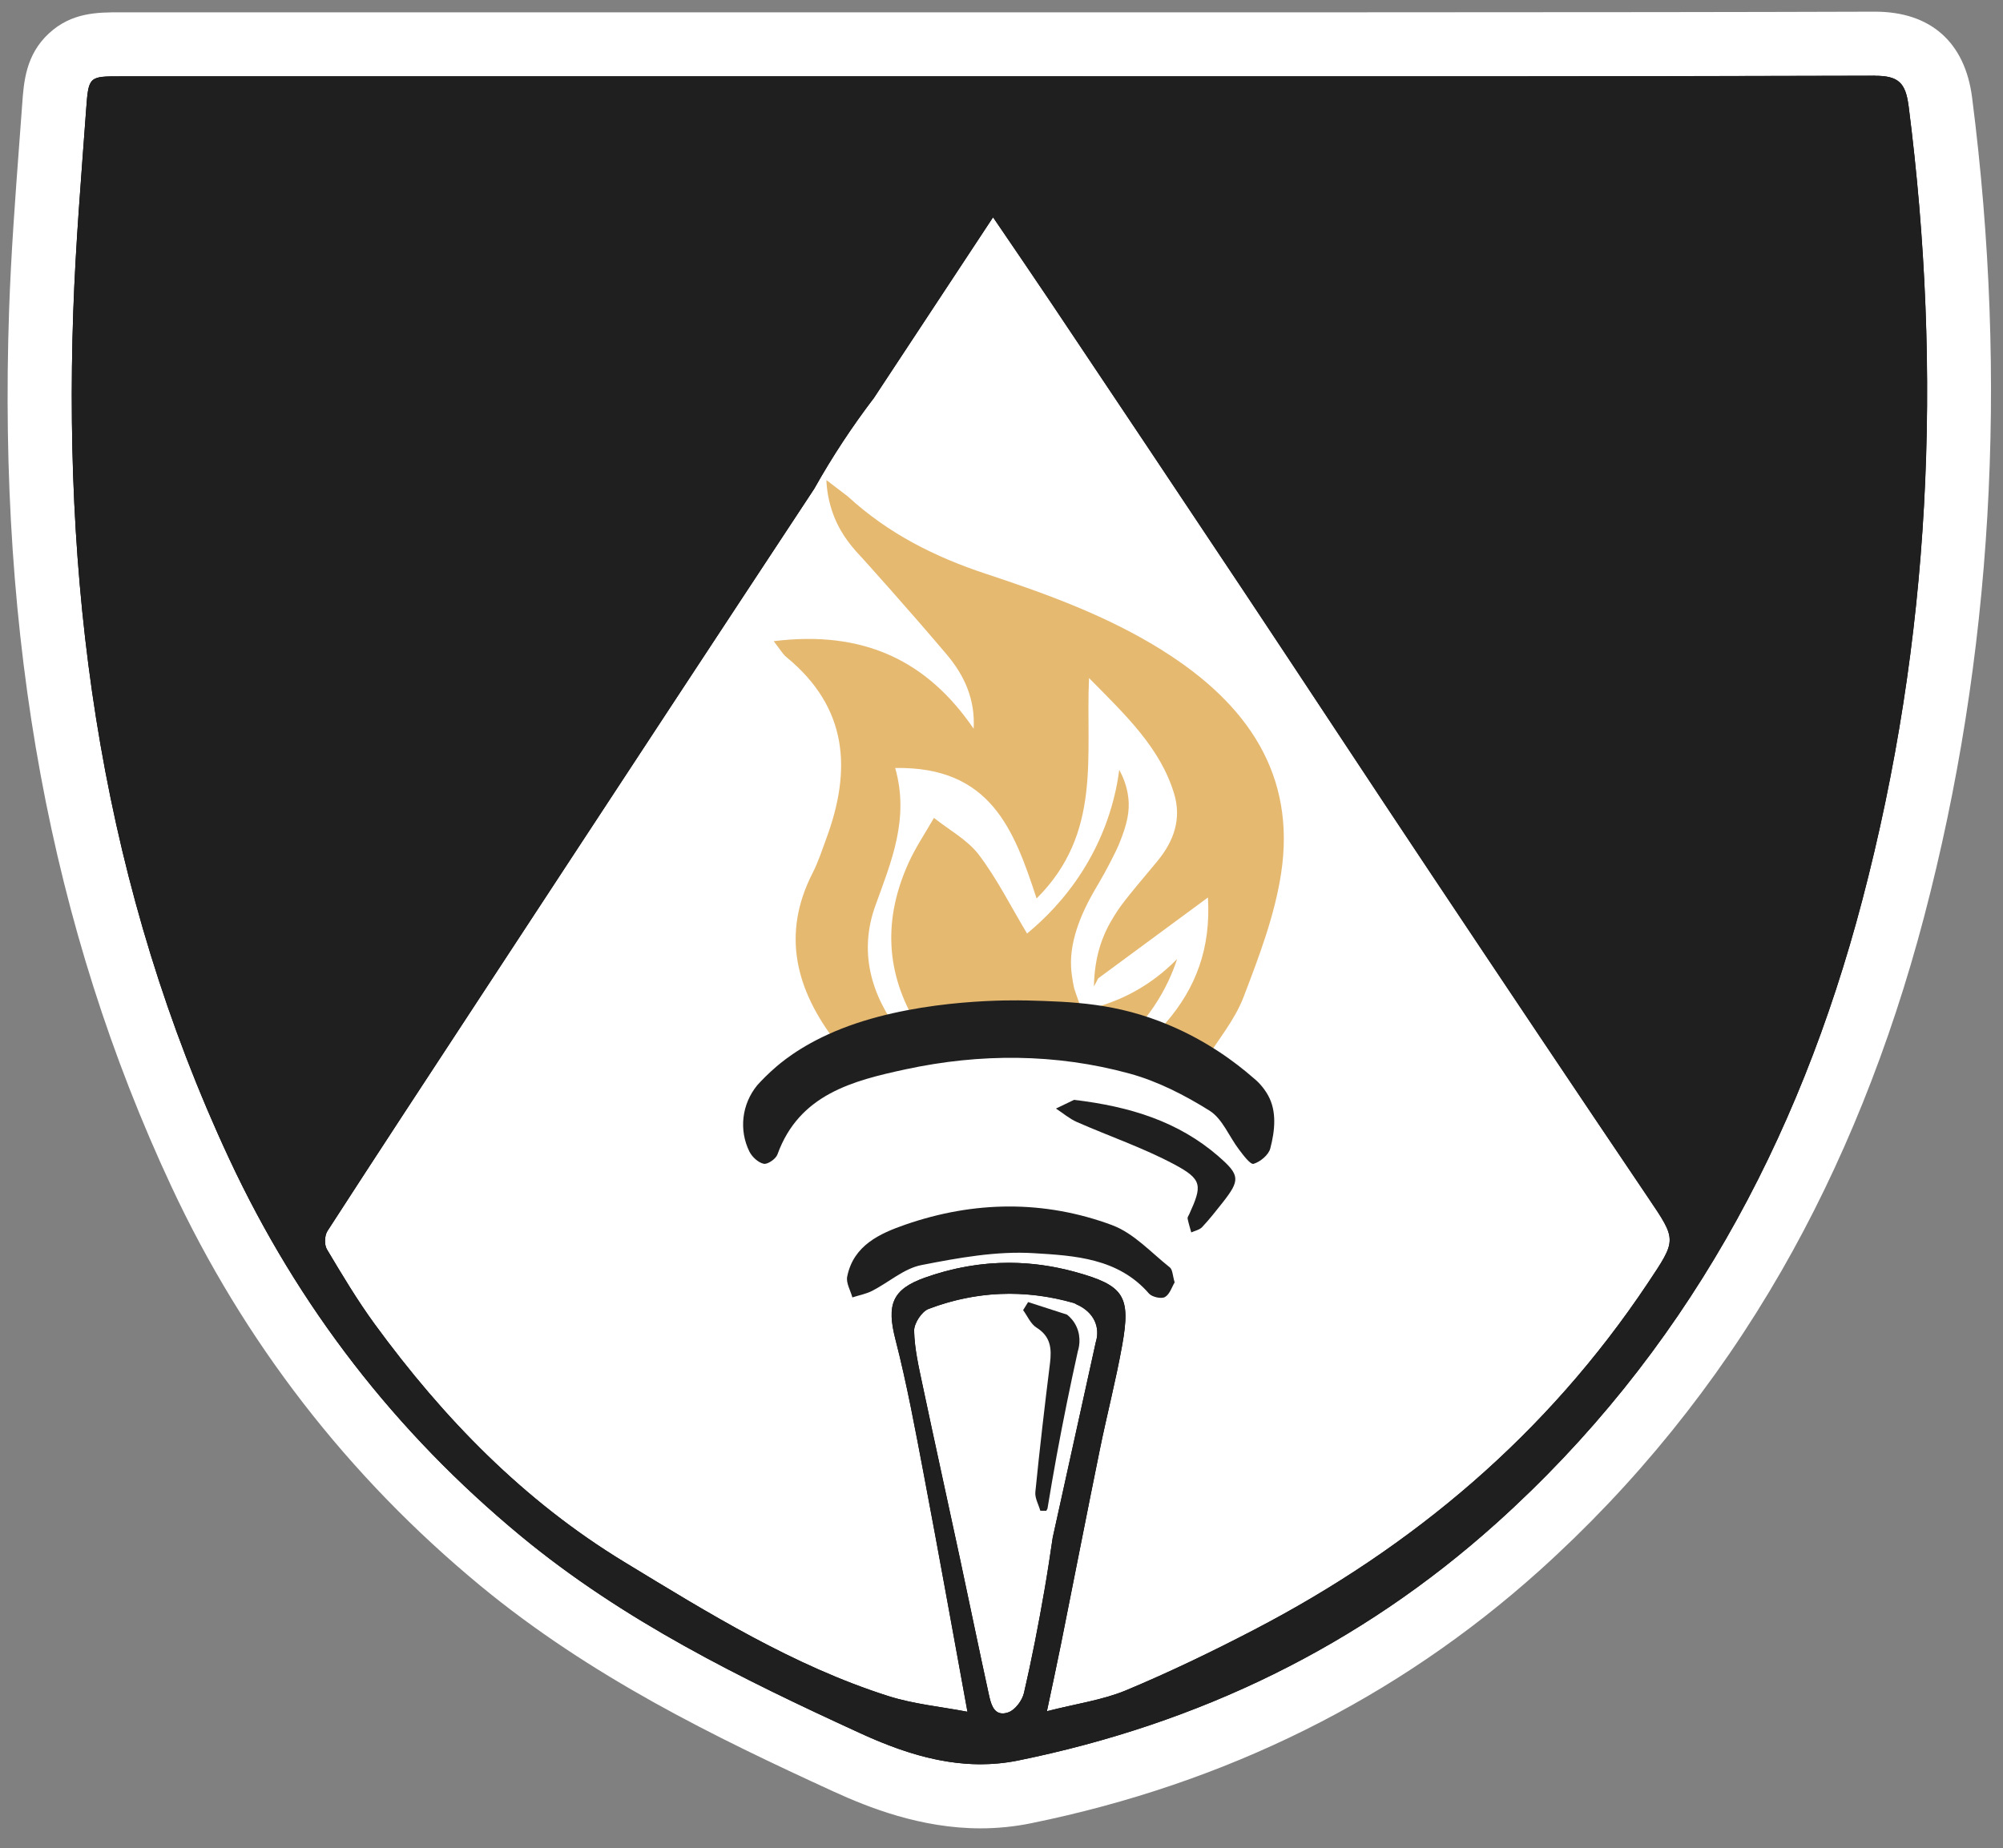 <?xml version="1.0" encoding="UTF-8"?><svg id="Layer_1" xmlns="http://www.w3.org/2000/svg" viewBox="0 0 437.3 403.54"><rect x="0" y="0" width="437.3" height="403.54" fill="#808080" stroke="none"/><defs><style>.cls-1{fill:none;}.cls-2{fill:#fff;}.cls-3{fill:#e6b971;}.cls-4{fill:#1f1f1f;}</style></defs><path class="cls-2" d="M212.44,28.17c-54.27,77.3-108.54,154.6-162.82,231.9,10.82,17.32,28.03,41.24,53.81,65.06,31.61,29.19,64.66,59.72,110.84,61.84,45.91,2.11,80.48-24.97,106.02-44.98,44.07-34.52,65.69-76.05,75.5-98.79-61.12-71.68-122.24-143.35-183.35-215.03Z"/><g><path d="M214.05,392.25c-11.64,0-22.18-4.21-29.1-7.38-25.42-11.65-52.21-24.64-75.65-44.02-28.1-23.22-50.16-51.74-65.57-84.77C17.9,200.7,6.54,139.13,8.99,67.85c.42-12.05,1.32-24.22,2.2-35.99,.22-2.89,.43-5.78,.64-8.67,.31-4.27,.58-7.97,3.59-10.76,2.96-2.75,6.42-2.75,10.8-2.75H294.92c22.16,0,44.32,0,66.47-.03,15.95-.02,31.91-.05,47.86-.1,8.61,0,13.27,4.13,14.36,12.62,7.83,61.16,4.36,120.46-10.3,176.27-15.22,57.92-42.03,103.5-81.95,139.37-30.12,27.06-66.34,45.05-107.66,53.47-3.15,.64-6.4,.97-9.65,.97h0Zm-135.63-121.28c2.85,4.77,5.81,9.63,9.04,14.05,16.08,22.01,33.24,38.39,52.46,50.08l2.07,1.26c17.93,10.91,34.87,21.22,54.07,27.34,2.04,.65,4.21,1.12,6.47,1.53-.36-1.99-.72-3.98-1.08-5.95-2.25-12.36-4.37-24.03-6.62-35.87l-.45-2.35c-1.68-8.88-3.42-18.07-5.68-26.85-1.97-7.66-2.51-17.06,10.9-21.82,6.79-2.41,13.73-3.63,20.63-3.63,5.45,0,10.96,.76,16.39,2.27,14.09,3.9,17.79,9.73,15.24,23.99-.84,4.68-1.89,9.31-2.91,13.8-.69,3.03-1.4,6.16-2.02,9.21-1.76,8.63-3.5,17.42-5.18,25.92-1.09,5.5-2.18,11-3.28,16.49-.26,1.31-.53,2.62-.81,3.95,1.98-.5,3.8-1.04,5.47-1.73,8.53-3.56,17.5-7.8,27.4-12.96,34.97-18.19,63-42.86,83.33-73.32l.21-.32c1.4-2.09,2.84-4.25,3.32-5.29-.49-1.02-1.89-3.09-3.25-5.11l-.18-.26c-14.09-20.88-29.19-43.41-47.51-70.89-7.25-10.88-14.57-21.96-21.66-32.68-6.26-9.47-12.52-18.95-18.81-28.41-12.85-19.33-25.98-38.94-38.67-57.91l-3.71-5.54c-2.21-3.31-4.45-6.6-6.73-9.95l-24.21,36.72-.28-.18c-3.08,4.4-5.94,8.96-8.55,13.61l-.12,.22-7.91,12c-7.89,11.98-15.67,23.78-23.42,35.57-14.05,21.39-28.09,42.79-42.12,64.19l-2.75,4.2c-9.58,14.61-19.47,29.7-29.12,44.62Zm128.21,20.88c.2,2.49,.77,5.15,1.36,7.93l.25,1.17c1.58,7.5,3.24,15.12,4.84,22.49,1.11,5.12,2.22,10.23,3.32,15.35,.89,4.13,1.76,8.27,2.63,12.41,.21,.99,.42,1.99,.63,2.98,.5-2.6,.99-5.31,1.48-8.15,.67-3.84,1.24-7.69,1.77-11.28l.04-.25,9.47-43-.68-.46c-3.79-1.02-7.6-1.53-11.33-1.53-4.62,0-9.24,.79-13.76,2.34Z"/><path class="cls-2" d="M409.35,16.55c5.09,0,6.68,1.53,7.32,6.51,7.49,58.52,4.88,116.5-10.13,173.6-13.84,52.67-38.87,99.12-79.85,135.94-29.95,26.91-65.01,43.8-104.38,51.82-2.79,.57-5.54,.83-8.26,.83-9.13,0-17.82-2.92-26.18-6.75-26.07-11.95-51.76-24.58-74.11-43.05-27.45-22.68-48.67-50.16-63.69-82.34C22.7,194.43,13.78,132.24,15.99,68.09c.51-14.81,1.76-29.61,2.83-44.4,.51-7.03,.68-7.02,7.47-7.02,38.3,0,76.6,0,114.9,0,25.53,0,51.07,0,76.6,0,1.03,0,2.06,0,3.09,0,24.72,0,49.44,0,74.16,0,22.12,0,44.25,0,66.37-.04,15.96-.02,31.92-.05,47.87-.1h.08M190.66,87.11h-.02c-4.52,5.95-8.87,12.48-12.87,19.62-10.59,16.07-20.91,31.73-31.19,47.38-14.06,21.39-28.09,42.79-42.12,64.2-11.02,16.81-22.05,33.61-32.96,50.49-.64,.99-.72,3.01-.13,3.99,3.31,5.56,6.64,11.14,10.45,16.36,15.03,20.57,32.51,38.57,54.48,51.93,18.49,11.24,36.87,22.66,57.65,29.28,5.53,1.76,11.45,2.31,17.28,3.43-3.26-17.8-6.29-34.77-9.51-51.7-1.88-9.92-3.71-19.87-6.22-29.63-1.93-7.52-.78-10.91,6.47-13.48,6.05-2.15,12.15-3.23,18.29-3.23,4.82,0,9.67,.67,14.53,2.01,10.63,2.94,12.14,5.24,10.21,16.01-1.37,7.66-3.34,15.21-4.89,22.84-2.88,14.13-5.63,28.29-8.47,42.43-.91,4.55-1.9,9.08-3.07,14.63,6.49-1.66,12.18-2.44,17.29-4.57,9.5-3.97,18.8-8.45,27.94-13.21,34.85-18.13,63.99-42.78,85.92-75.64,6.41-9.6,6.42-9.41,.09-18.78-15.91-23.57-31.72-47.2-47.49-70.86-13.54-20.32-26.94-40.74-40.47-61.08-14.09-21.18-28.24-42.32-42.39-63.47-4.1-6.12-8.27-12.19-12.64-18.63-8.83,13.4-17.45,26.47-26.15,39.67m28.21,287.05c.38,0,.81-.08,1.29-.25,1.48-.52,3.01-2.59,3.39-4.22,1.72-7.44,3.17-14.94,4.48-22.47,.65-3.74,1.22-7.51,1.8-11.46,3.14-14.23,6.27-28.46,9.41-42.7,.21-.68,.52-2,.13-3.53-.8-3.21-3.89-4.52-4.27-4.67h0c-.23-.15-.47-.28-.72-.35-4.67-1.33-9.34-2-13.98-2-5.96,0-11.87,1.1-17.68,3.31-1.5,.57-3.19,3.17-3.15,4.79,.09,3.94,1.01,7.88,1.83,11.78,2.67,12.63,5.46,25.24,8.16,37.86,2.12,9.88,4.14,19.78,6.3,29.65,.42,1.91,.95,4.25,3.02,4.25M409.35,2.55h-.12c-15.1,.05-30.75,.08-47.85,.1-19.31,.02-39.77,.04-66.35,.04-12.36,0-24.72,0-37.08,0-12.36,0-24.72,0-37.08,0H26.29c-5,0-10.62,0-15.6,4.59-5.07,4.68-5.5,10.63-5.84,15.42-.21,2.88-.42,5.76-.64,8.64-.88,11.84-1.8,24.08-2.22,36.28C-.5,140.02,11.08,202.63,37.39,259.03c15.85,33.98,38.55,63.32,67.45,87.21,24.1,19.91,51.35,33.14,77.19,44.99,7.51,3.44,19.01,8.02,32.01,8.02,3.72,0,7.44-.37,11.05-1.11,42.56-8.67,79.88-27.22,110.94-55.12,20.92-18.8,38.72-40.82,52.89-65.47,13.23-23.01,23.71-49.03,31.15-77.33,14.9-56.68,18.42-116.88,10.48-178.94-1.55-12.08-9.08-18.73-21.2-18.73h0ZM194.64,106.49l7.71-11.67,.04-.06,14.6-22.14c.28,.41,.55,.83,.83,1.24l3.6,5.38c12.73,19.02,25.89,38.69,38.77,58.06,6.28,9.44,12.65,19.07,18.8,28.39,7.09,10.72,14.42,21.81,21.67,32.7,18.34,27.52,33.44,50.05,47.53,70.93l.18,.26c.27,.4,.55,.81,.82,1.22-.3,.46-.62,.93-.92,1.38l-.21,.32c-19.94,29.88-46.35,53.1-80.74,70.99-7.21,3.75-13.9,7-20.28,9.86,.53-2.66,1.06-5.33,1.58-7.99,1.69-8.51,3.43-17.31,5.19-25.94,.61-2.98,1.28-5.93,1.99-9.06,1.03-4.56,2.1-9.27,2.97-14.11,1.17-6.52,2.04-14.05-2.39-20.96-4.36-6.8-11.51-9.25-17.87-11.01-6.04-1.67-12.18-2.52-18.26-2.52-7.7,0-15.44,1.36-22.98,4.04-2.71,.96-10.94,3.89-14.75,12.32-2.93,6.48-1.85,12.94-.59,17.85,2.2,8.56,3.85,17.24,5.59,26.42l.44,2.33c1.94,10.19,3.78,20.27,5.69,30.77-16.63-6-31.91-15.3-48.02-25.11l-2.06-1.26c-18.42-11.2-34.92-26.98-50.45-48.23-2.26-3.09-4.35-6.37-6.44-9.79,8.86-13.68,17.9-27.46,26.67-40.83l2.81-4.29c15.61-23.81,28.74-43.83,42.12-64.19,7.86-11.96,15.74-23.92,23.74-36.06l7.44-11.3,.27-.41,.24-.43c1.38-2.46,2.84-4.9,4.36-7.3l.31,.2h0Zm19.92,190.53c1.94-.33,3.89-.5,5.83-.5,1.22,0,2.46,.07,3.7,.2l-3.24,14.69-1.63,7.38c-1.38-6.36-2.79-12.87-4.14-19.27l-.25-1.18c-.09-.44-.19-.88-.28-1.31h0Z"/></g><path class="cls-1" d="M312.31,190.62c-13.54-20.32-26.94-40.74-40.47-61.08-14.09-21.18-28.24-42.32-42.39-63.47-4.1-6.12-8.27-12.19-12.64-18.63-8.83,13.4-17.45,26.47-26.15,39.67,26.98,17.7,53.96,35.4,80.94,53.1,11.22,23.88,22.45,47.76,33.67,71.64-5.67,11.37-11.34,22.75-17.01,34.12-4.75-5.08-12.98-12.67-25.1-18.42-.34-.16-.67-.3-1.01-.45,3.93,2.75,7.78,5.36,11.42,8.23,5.17,4.07,5.27,9.75,3.76,15.47-.37,1.41-2.18,2.91-3.64,3.35-.69,.21-2.24-1.88-3.17-3.1-2.18-2.85-3.64-6.75-6.45-8.51-5.4-3.38-11.31-6.42-17.43-8.09-16.13-4.42-32.65-4.44-48.91-.94-11.46,2.47-23.24,5.43-27.99,18.58-.35,.98-2.13,2.22-2.99,2.05-1.2-.24-2.56-1.49-3.14-2.67-2.31-4.67-1.69-10.35,1.73-14.5-2.63,2.46-4.74,4.83-6.36,6.82-5.56-30.59-10.16-85.36,18.7-136.88,.03-.05,.06-.11,.09-.16-10.59,16.07-20.91,31.73-31.19,47.38-14.06,21.39-28.09,42.79-42.12,64.2-11.02,16.81-22.05,33.61-32.96,50.49-.64,.99-.72,3.01-.13,3.99,3.31,5.56,6.64,11.14,10.45,16.36,15.03,20.57,32.51,38.57,54.48,51.93,18.49,11.24,36.87,22.66,57.65,29.28,5.53,1.76,11.45,2.31,17.28,3.43-3.26-17.8-6.29-34.77-9.51-51.7-1.88-9.92-3.71-19.87-6.22-29.63-1.93-7.52-.78-10.91,6.47-13.48,10.8-3.84,21.78-4.27,32.82-1.22,10.63,2.94,12.14,5.24,10.21,16.01-1.37,7.66-3.34,15.21-4.89,22.84-2.88,14.13-5.63,28.29-8.47,42.43-.91,4.55-1.9,9.08-3.07,14.63,6.49-1.66,12.18-2.44,17.29-4.57,9.5-3.97,18.8-8.45,27.94-13.21,34.85-18.13,63.99-42.78,85.92-75.64,6.41-9.6,6.42-9.41,.09-18.78-15.91-23.57-31.72-47.2-47.49-70.86Zm-57.97,92.61c-.8,.45-2.83,0-3.49-.77-6.72-7.75-16.28-8.27-25.15-8.81-8.11-.49-16.47,1.03-24.53,2.6-3.79,.74-7.12,3.77-10.73,5.62-1.34,.69-2.89,.97-4.34,1.44-.41-1.52-1.4-3.16-1.13-4.54,1.37-6.84,7.12-9.42,12.72-11.36,14.99-5.2,30.29-5.39,45.16,.13,4.69,1.74,8.47,5.96,12.55,9.2,.63,.5,.62,1.82,1.06,3.28-.59,.97-1.06,2.6-2.12,3.2Zm11.57-25.63c-1.44,1.83-2.88,3.66-4.47,5.35-.56,.6-1.57,.78-2.37,1.16-.27-1-.59-2-.8-3.02-.06-.27,.2-.62,.34-.92,2.88-6.31,2.92-7.63-3.27-10.93-6.79-3.62-14.17-6.12-21.24-9.24-1.64-.72-3.05-1.95-4.57-2.94,1.57-.75,3.14-1.51,3.95-1.9,12.38,1.47,22.81,4.78,31.53,12.33,4.74,4.11,4.75,5.2,.9,10.1Z"/><path class="cls-4" d="M242.84,267.54c-14.87-5.52-30.17-5.32-45.16-.13-5.59,1.94-11.35,4.52-12.72,11.36-.28,1.38,.72,3.02,1.13,4.54,1.45-.47,3-.75,4.34-1.44,3.61-1.85,6.94-4.88,10.73-5.62,8.06-1.58,16.42-3.1,24.53-2.6,8.88,.54,18.43,1.06,25.15,8.81,.66,.76,2.69,1.22,3.49,.77,1.06-.6,1.53-2.23,2.12-3.2-.44-1.47-.43-2.78-1.06-3.28-4.08-3.24-7.87-7.46-12.55-9.2Z"/><path class="cls-4" d="M266.02,252.5c-8.71-7.55-19.15-10.86-31.53-12.33-.81,.39-2.38,1.14-3.95,1.9,1.52,.99,2.93,2.22,4.57,2.94,7.07,3.11,14.45,5.62,21.24,9.24,6.19,3.3,6.15,4.62,3.27,10.93-.14,.3-.4,.65-.34,.92,.21,1.02,.52,2.01,.8,3.02,.8-.37,1.81-.56,2.37-1.16,1.59-1.69,3.03-3.53,4.47-5.35,3.85-4.9,3.84-6-.9-10.1Z"/><g><path class="cls-1" d="M312.31,190.62c-13.54-20.32-26.94-40.74-40.47-61.08-14.09-21.18-28.24-42.32-42.39-63.47-4.1-6.12-8.27-12.19-12.64-18.63-8.83,13.4-17.45,26.47-26.15,39.67h-.02c-4.52,5.95-8.87,12.48-12.87,19.62-10.59,16.07-20.91,31.73-31.19,47.38-14.06,21.39-28.09,42.79-42.12,64.2-11.02,16.81-22.05,33.61-32.96,50.49-.64,.99-.72,3.01-.13,3.99,3.31,5.56,6.64,11.14,10.45,16.36,15.03,20.57,32.51,38.57,54.48,51.93,18.49,11.24,36.87,22.66,57.65,29.28,5.53,1.76,11.45,2.31,17.28,3.43-3.26-17.8-6.29-34.77-9.51-51.7-1.88-9.92-3.71-19.87-6.22-29.63-1.93-7.52-.78-10.91,6.47-13.48,10.8-3.84,21.78-4.27,32.82-1.22,10.63,2.94,12.14,5.24,10.21,16.01-1.37,7.66-3.34,15.21-4.89,22.84-2.88,14.13-5.63,28.29-8.47,42.43-.91,4.55-1.9,9.08-3.07,14.63,6.49-1.66,12.18-2.44,17.29-4.57,9.5-3.97,18.8-8.45,27.94-13.21,34.85-18.13,63.99-42.78,85.92-75.64,6.41-9.6,6.42-9.41,.09-18.78-15.91-23.57-31.72-47.2-47.49-70.86Z"/><path class="cls-1" d="M229.82,335.78c-.7-.15-1.4-.29-2.1-.44,.3-1.95,.64-3.94,.96-5.92l-.26,.49-1.31-.02c-.38-1.36-1.21-2.77-1.08-4.08,.95-9.39,2.04-18.78,3.2-28.15,.4-3.19,.16-5.83-2.95-7.76-1.27-.79-1.96-2.51-2.92-3.81,.36-.59,.73-1.17,1.09-1.76,2.71,.87,5.42,1.75,8.49,2.74-.06-.05-.14-.12-.19-.16,.78-.68,1.55-1.36,2.33-2.03-.23-.15-.47-.29-.72-.36-10.65-3.04-21.32-2.63-31.66,1.31-1.5,.57-3.19,3.17-3.15,4.79,.09,3.94,1.01,7.88,1.83,11.78,2.67,12.63,5.46,25.24,8.16,37.86,2.12,9.88,4.14,19.78,6.3,29.65,.49,2.25,1.15,5.12,4.31,4,1.48-.52,3.01-2.59,3.39-4.22,1.72-7.44,3.17-14.94,4.48-22.47,.65-3.74,1.22-7.51,1.8-11.46v.02Z"/><path class="cls-4" d="M416.67,23.06c-.64-5.01-2.25-6.53-7.39-6.51-15.96,.05-31.92,.08-47.87,.1-47.87,.06-95.75,.03-143.62,.03-63.83,0-127.66,0-191.49,0-6.8,0-6.97-.01-7.47,7.02-1.07,14.79-2.31,29.58-2.83,44.4-2.21,64.15,6.71,126.34,34.09,185.02,15.01,32.18,36.24,59.65,63.69,82.34,22.35,18.47,48.03,31.1,74.11,43.05,10.84,4.97,22.26,8.4,34.44,5.92,39.37-8.02,74.43-24.91,104.38-51.82,40.99-36.82,66.01-83.28,79.85-135.94,15.01-57.1,17.62-115.08,10.13-173.6ZM223.55,369.7c-.38,1.63-1.91,3.69-3.39,4.22-3.16,1.12-3.82-1.75-4.31-4-2.15-9.87-4.18-19.77-6.3-29.65-2.71-12.62-5.5-25.23-8.16-37.86-.82-3.89-1.74-7.84-1.83-11.78-.04-1.62,1.65-4.22,3.15-4.79,10.35-3.94,21.01-4.35,31.66-1.31,.25,.07,.49,.2,.72,.36h0c.38,.15,3.47,1.45,4.27,4.66,.38,1.53,.08,2.85-.13,3.53-3.14,14.23-6.27,28.46-9.41,42.7-.58,3.96-1.15,7.72-1.8,11.46-1.3,7.52-2.75,15.03-4.48,22.47Zm136.15-89.44c-21.93,32.86-51.08,57.51-85.92,75.64-9.14,4.75-18.44,9.24-27.94,13.21-5.12,2.14-10.8,2.91-17.29,4.57,1.17-5.55,2.16-10.08,3.07-14.63,2.83-14.14,5.59-28.3,8.47-42.43,1.55-7.63,3.52-15.18,4.89-22.84,1.93-10.77,.42-13.07-10.21-16.01-11.03-3.05-22.02-2.62-32.82,1.22-7.25,2.57-8.4,5.96-6.47,13.48,2.51,9.77,4.34,19.72,6.22,29.63,3.22,16.94,6.25,33.91,9.51,51.7-5.83-1.12-11.75-1.67-17.28-3.43-20.78-6.62-39.16-18.04-57.65-29.28-21.97-13.36-39.45-31.36-54.48-51.93-3.81-5.22-7.14-10.8-10.45-16.36-.59-.99-.51-3.01,.13-3.99,10.9-16.88,21.94-33.69,32.96-50.49,14.03-21.4,28.07-42.81,42.12-64.2,10.28-15.65,20.61-31.31,31.19-47.38,4.01-7.14,8.35-13.67,12.87-19.63h.02c8.7-13.19,17.32-26.26,26.15-39.66,4.37,6.43,8.54,12.51,12.64,18.63,14.15,21.14,28.3,42.28,42.39,63.47,13.52,20.34,26.92,40.76,40.47,61.08,15.77,23.66,31.58,47.29,47.49,70.86,6.33,9.37,6.32,9.18-.09,18.78Z"/><path class="cls-4" d="M235.29,295.15c.2-.61,.88-2.94-.26-5.44-.61-1.34-1.49-2.17-2.08-2.64-3.06-.99-5.78-1.86-8.49-2.74-.36,.59-.73,1.17-1.09,1.76,.95,1.3,1.65,3.02,2.92,3.81,3.1,1.94,3.34,4.57,2.95,7.76-1.17,9.37-2.26,18.75-3.2,28.15-.13,1.31,.7,2.72,1.08,4.08l1.31,.02,.26-.49c.63-3.82,1.29-7.68,2.01-11.61,1.44-7.8,2.98-15.36,4.6-22.67Z"/></g><g><path class="cls-3" d="M241.64,219.21c-1.94,.67-3.8,1.14-5.52,1.47-.42-1.59-1.08-3.21-1.59-4.81,0,0-.56-2.38-.69-4.71-.36-6.53,3.17-13.15,4.23-15.13,1.25-2.35,2.37-3.89,4.63-8.34,.81-1.59,1.21-2.39,1.56-3.24,1.92-4.65,2.39-7.38,2.09-10.18-.3-2.69-1.25-4.81-1.99-6.16-.66,5.03-2.46,13.28-7.98,22.02-4,6.34-8.62,10.81-12.15,13.72-3.61-6.03-6.56-11.97-10.54-17.22-2.44-3.22-6.47-5.39-9.79-8.03-1.88,3.3-4.04,6.48-5.58,9.91-5.46,12.11-5.07,24,2.05,35.52,.45,.72,.7,1.56,.58,2.87,6.34-.82,12.71-.87,19.53-.93,7.54-.06,15.92-.12,25.03,1.31,1.95-1.81,4.21-4.25,6.33-7.37,2.67-3.94,4.23-7.65,5.15-10.49-3.02,3.08-8.03,7.25-15.33,9.77Z"/><path class="cls-3" d="M253.85,142.06c-11.98-7.51-25.14-12.31-38.58-16.75-11.08-3.66-21.29-8.75-30.14-16.88-1.57-1.2-3.14-2.4-4.71-3.6,.08,1.94,.42,4.79,1.68,7.96,1.73,4.37,4.31,7.11,6.37,9.32,0,0,9.78,10.83,18.22,20.81,3.87,4.58,6.24,9.8,5.88,16.21-10.1-14.81-23.95-21.56-43.65-19.12,1.4,1.79,1.93,2.78,2.75,3.46,13.56,11.12,14.21,24.73,8.78,39.51-.95,2.57-1.79,5.21-3.04,7.65-6.84,13.39-3.67,25.51,5.15,36.98,.7,.91,1.33,1.85,1.97,2.8,.08,.11,.03,.3,.03,.25-1.15,.69-2.31,1.36-3.48,2.02,.07-.03,.13-.07,.2-.1,6.05-2.87,11.79-4.47,17.53-5.37-.83-.35-1.61-.73-2.08-1.33-6.61-8.51-9.27-17.99-5.61-28.14,3.46-9.59,7.47-18.97,4.32-30.04,20.8-.35,25.92,13.38,30.87,28.49,14.34-14.27,10.67-31.09,11.45-48.13,8.01,8.11,15.52,15.21,18.56,25.2,1.67,5.47,.03,10.37-3.69,14.84-7.17,8.61-8.05,9.58-10.16,13.22-1.66,2.88-3.54,7.41-3.64,14.09l.93-1.77c7.63-5.63,15.27-11.25,23.96-17.66,.66,11.09-2.64,19.8-9.21,27.38-1.41,1.63-2.73,4.07-5.32,4.61,5.28,1.06,10.8,2.68,16.52,5.13-.83-.54-1.67-1.09-2.51-1.64,2.69-4.34,6.37-8.72,8.28-13.7,3.38-8.83,6.82-17.86,8.22-27.08,3.25-21.39-7.19-36.91-25.87-48.62Z"/></g><path class="cls-4" d="M223.96,218.47c-2.35-.06-22.01-.47-38.57,5.53-8.89,3.22-13.89,7.21-15.83,8.86-1.85,1.58-3.26,3.04-4.22,4.1-3.42,4.15-4.04,9.83-1.73,14.5,.58,1.17,1.94,2.43,3.14,2.67,.86,.17,2.64-1.07,2.99-2.05,4.75-13.15,16.53-16.1,27.99-18.58,16.25-3.5,32.78-3.48,48.91,.94,6.11,1.67,12.03,4.71,17.43,8.09,2.82,1.76,4.27,5.66,6.45,8.51,.93,1.22,2.47,3.31,3.17,3.1,1.46-.44,3.27-1.94,3.64-3.35,1.02-3.87,1.45-8.09-.45-11.55-1.08-1.97-2.46-3.24-3.31-3.92-3.88-3.38-9.99-7.96-18.34-11.48-11.46-4.83-20.99-5.1-31.27-5.38Z"/></svg>